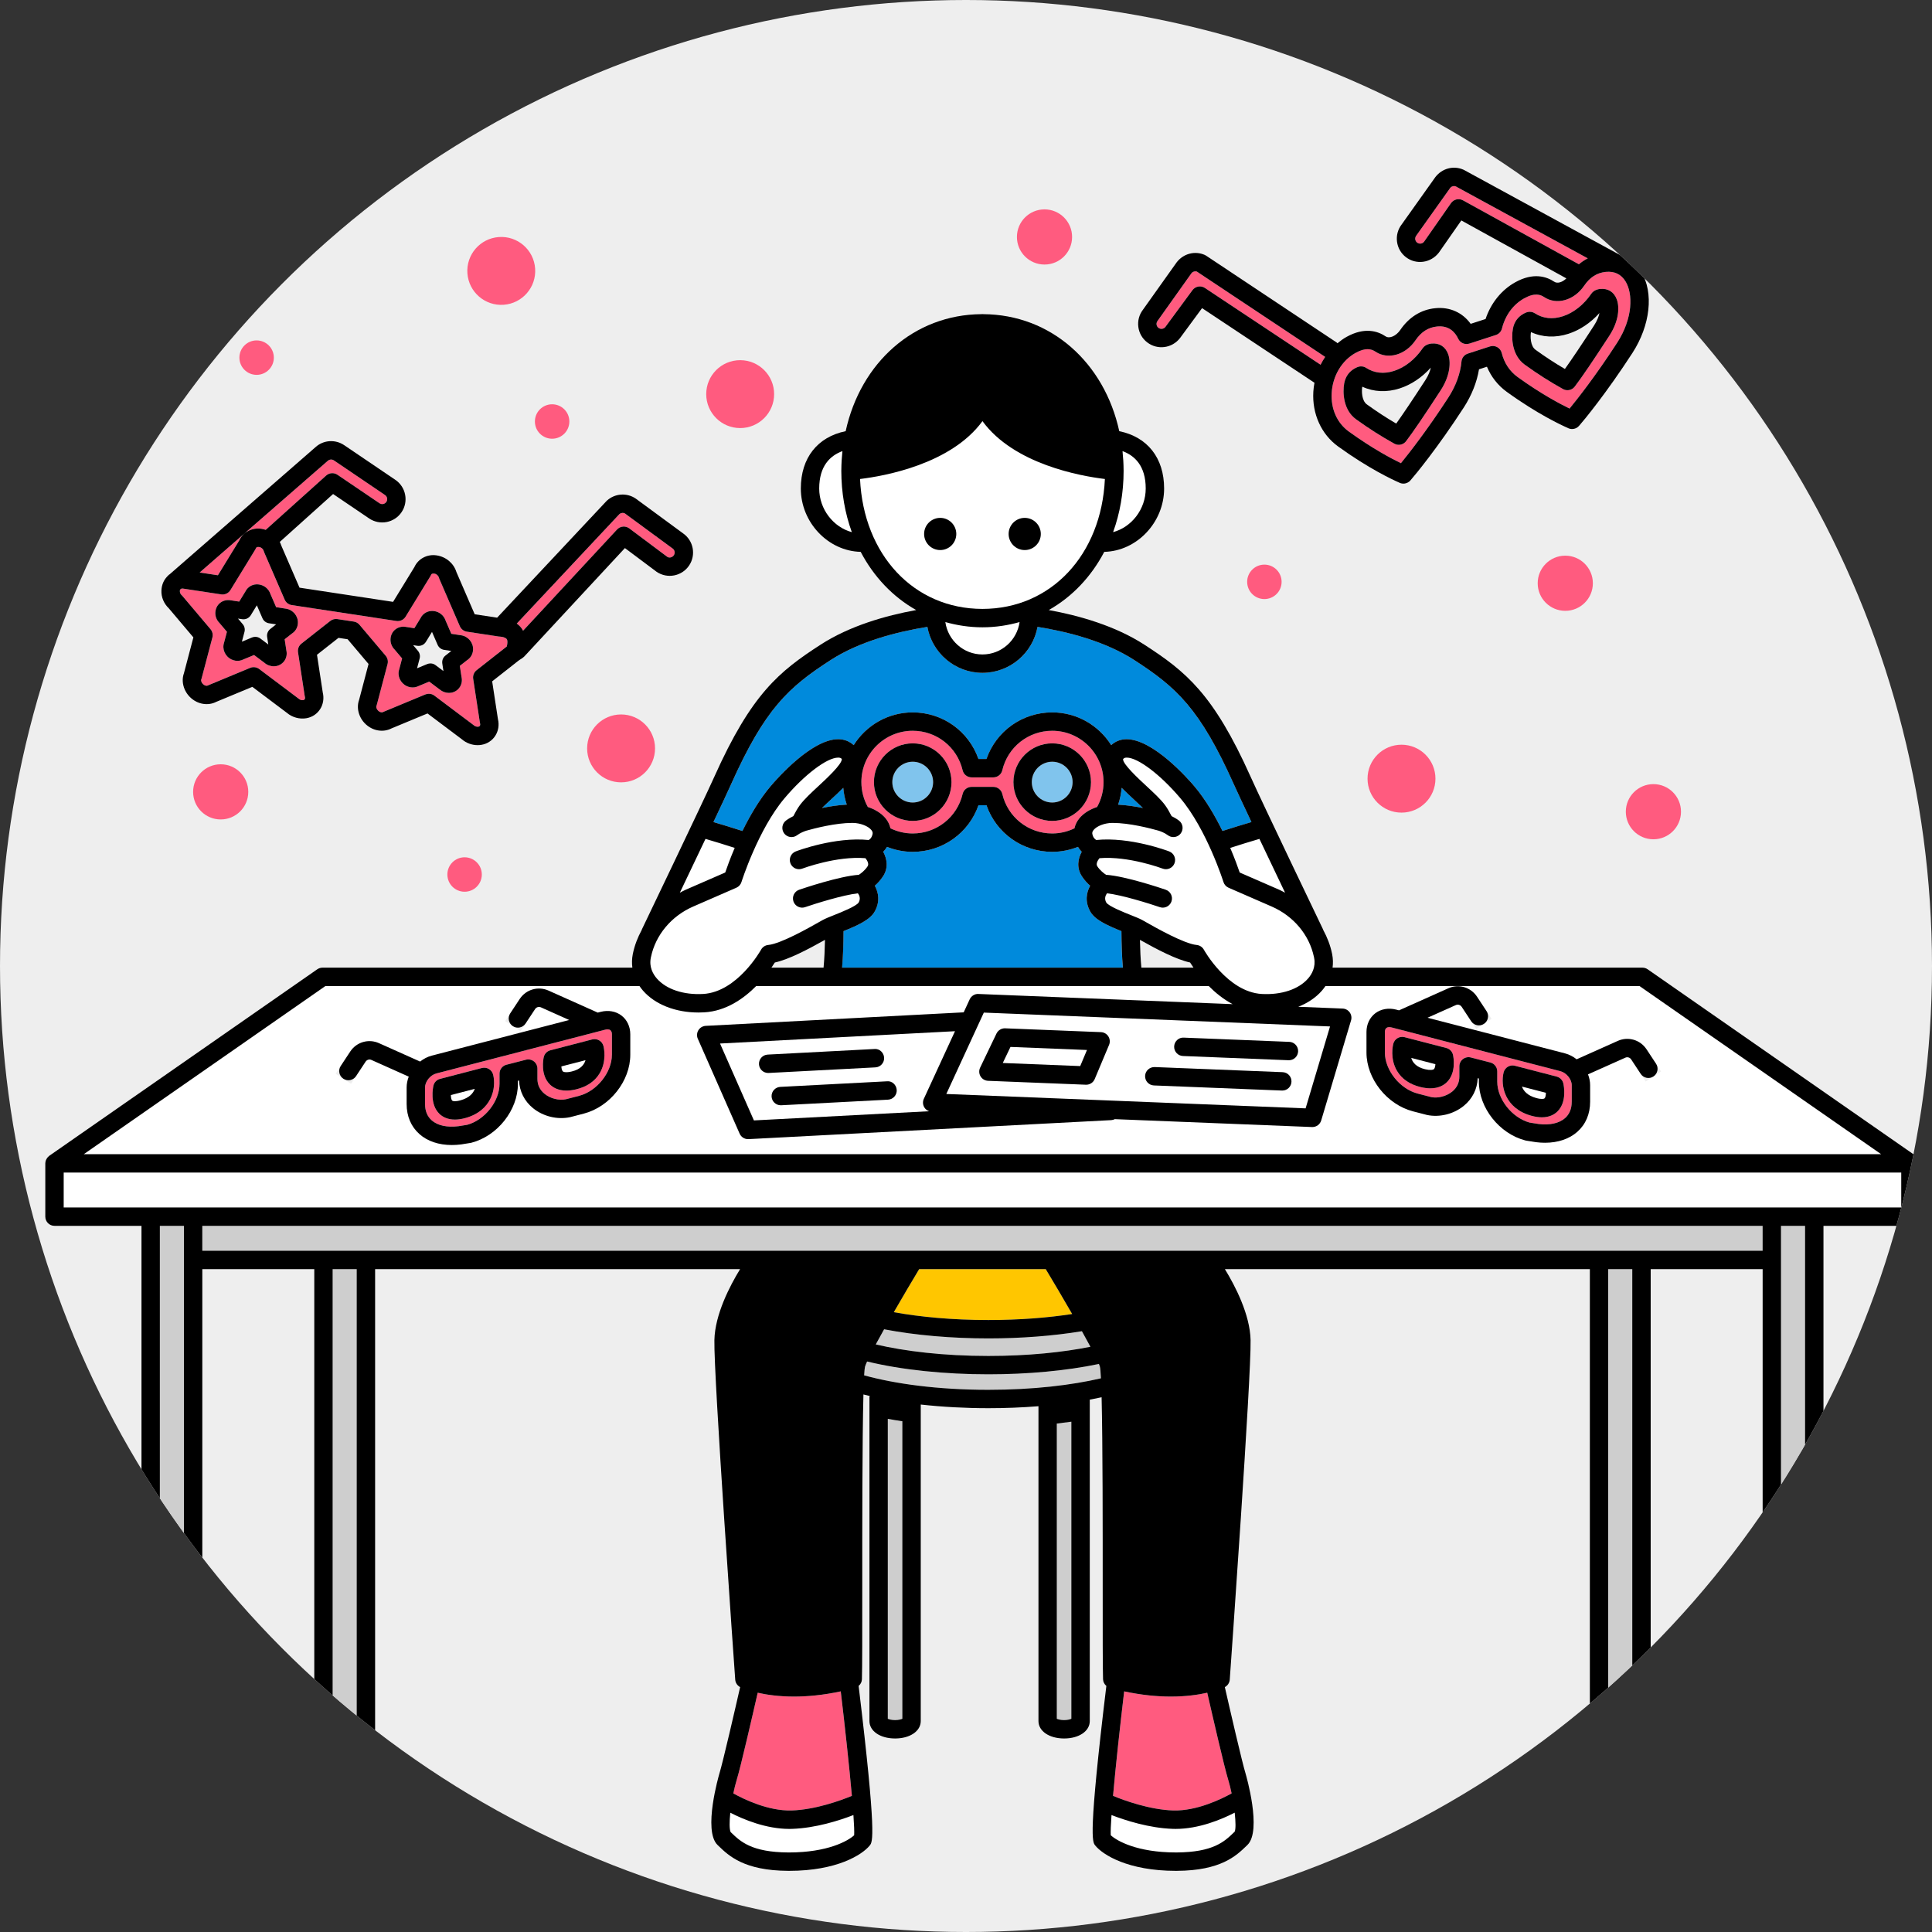 <?xml version="1.0" encoding="UTF-8"?>
<svg xmlns="http://www.w3.org/2000/svg" width="340" height="340" xmlns:xlink="http://www.w3.org/1999/xlink" viewBox="0 0 340 340">
  <rect x="0" y="0" width="340" height="340" fill="#333333" stroke="none"/>
  <defs>
    <style>
      .cls-1 {
        fill: #eee;
      }

      .cls-1, .cls-2, .cls-3, .cls-4, .cls-5, .cls-6, .cls-7, .cls-8, .cls-9 {
        stroke-width: 0px;
      }

      .cls-10 {
        clip-path: url(#clippath);
      }

      .cls-2 {
        fill: none;
      }

      .cls-3 {
        fill: #ffc600;
      }

      .cls-4 {
        fill: #ff5b7f;
      }

      .cls-5 {
        fill: #000;
      }

      .cls-6 {
        fill: #80c4ed;
      }

      .cls-7 {
        fill: #008adc;
      }

      .cls-8 {
        fill: #cecece;
      }

      .cls-9 {
        fill: #fff;
      }
    </style>
    <clipPath id="clippath">
      <circle class="cls-2" cx="170" cy="170" r="170"/>
    </clipPath>
  </defs>
  <g id="illust">
    <circle class="cls-1" cx="170" cy="170" r="170"/>
    <g class="cls-10">
      <g>
        <path class="cls-4" d="M38.35,101.239l3.748-6.116c.668-1.473,2.261-2.321,3.918-2.064.259.039.506.107.748.188l10.636-9.558c.553-.497,1.372-.554,1.988-.136l7.393,5.008c.398.271.941.164,1.21-.234.269-.397.165-.939-.233-1.209l-8.998-6.094c-.331-.224-.769-.194-1.066.07l-22.552,19.659,3.209.487Z"/>
        <path class="cls-9" d="M79.581,193.694c.1.094.533.203,1.473-.061,1.551-.434,2.229-1.243,2.503-2.016l-4.213,1.093c.007.44.083.837.237.983Z"/>
        <path class="cls-9" d="M132.674,197.177l30.838-1.616c-.344-.122-.646-.352-.842-.672-.282-.461-.315-1.032-.089-1.521l5.483-11.894-41.356,2.167,5.965,13.536ZM157.807,191.822c.047.893-.638,1.654-1.531,1.7l-18.788.984c-.029.002-.057.002-.086.002-.855,0-1.569-.669-1.614-1.532-.047-.893.638-1.654,1.531-1.7l18.788-.984c.878-.097,1.652.638,1.7,1.53ZM135.1,185.594l18.788-.984c.88-.09,1.652.638,1.7,1.53.047.893-.638,1.654-1.531,1.7l-18.788.984c-.029.002-.057.002-.086.002-.855,0-1.569-.669-1.614-1.532-.047-.893.638-1.654,1.531-1.7Z"/>
        <path class="cls-9" d="M270.344,193.235c.937.261,1.374.154,1.473.061.155-.146.231-.542.238-.982l-4.216-1.093c.273.77.953,1.581,2.505,2.014Z"/>
        <path class="cls-9" d="M250.779,188.166c.916.219,1.421.126,1.574-.022.157-.152.234-.494.255-.868l-4.255-1.104c.232.795.871,1.622,2.426,1.994Z"/>
        <path class="cls-9" d="M99.044,188.541c.153.148.658.243,1.574.022,1.556-.372,2.194-1.199,2.427-1.994l-4.257,1.104c.021.372.099.716.256.868Z"/>
        <path class="cls-4" d="M106.91,181.15c-.123,0-.257.018-.397.055h-.001l-29.73,7.705c-1.056.273-1.984,1.423-1.984,2.459v2.913c0,1.225.394,2.193,1.172,2.881,1.032.912,2.699,1.279,4.695,1.034l1.546-.247c3.095-.842,5.695-4.122,5.695-7.202v-1.804c0-.738.499-1.383,1.214-1.566l3.435-.884c.482-.124.999-.018,1.394.288s.626.778.626,1.278v1.804c0,1.069.428,1.958,1.272,2.643,1.013.824,2.525,1.2,3.754.942l2.315-.603c3.126-.81,5.766-4.116,5.766-7.221v-3.619c0-.228-.047-.537-.272-.711-.124-.096-.299-.145-.502-.145ZM81.923,196.748c-.708.198-1.329.279-1.87.279-1.329,0-2.183-.494-2.706-.994-1.762-1.681-1.147-4.636-1.072-4.968.134-.588.586-1.053,1.17-1.205l7.363-1.91c.42-.106.863-.045,1.233.176.371.221.638.581.743 1.0.585,2.355-.226,6.328-4.861,7.622ZM105.524,188.889c-.849,1.414-2.246,2.363-4.152,2.821-.634.152-1.197.216-1.696.216-1.446,0-2.355-.543-2.9-1.078-1.714-1.683-1.156-4.486-1.087-4.799.131-.595.584-1.065,1.173-1.219l7.363-1.91c.866-.225,1.748.295,1.972,1.16.069.262.631,2.636-.673,4.808Z"/>
        <path class="cls-4" d="M274.613,188.512l-29.729-7.704s-.001,0-.001-.001c-.371-.092-.699-.062-.899.091-.225.174-.272.482-.272.711v3.619c0,3.104,2.64,6.41,5.765,7.219l2.389.62c1.161.249,2.669-.135,3.681-.956.844-.685,1.272-1.575,1.272-2.644v-1.804c0-.501.231-.972.626-1.278.396-.307.909-.412,1.394-.288l3.435.884c.714.183,1.214.829,1.214,1.566v1.804c0,3.08,2.6,6.359,5.693,7.202l1.603.253c1.945.239,3.608-.129,4.641-1.041.778-.686,1.171-1.656,1.171-2.88v-2.913c0-1.036-.927-2.186-1.985-2.46ZM254.62,190.451c-.545.535-1.454,1.078-2.9,1.078-.499,0-1.062-.064-1.696-.216-1.905-.458-3.302-1.407-4.152-2.821-1.304-2.171-.742-4.544-.673-4.808.225-.865,1.105-1.383,1.972-1.16l7.363,1.91c.589.153,1.042.623,1.173,1.219.069.314.627,3.116-1.087,4.799ZM274.049,195.637c-.524.498-1.378.994-2.704.994-.542,0-1.161-.083-1.871-.281-4.635-1.293-5.447-5.266-4.861-7.62.104-.419.372-.779.742-1.0.372-.222.817-.283,1.233-.176l7.363,1.91c.584.152,1.036.617,1.171,1.205.075.332.69,3.287-1.073,4.968Z"/>
        <path class="cls-4" d="M237.381,75.949c4.141,2.995,7.549,4.785,9.157,5.562,1.452-1.77,4.708-5.944,8.339-11.541,1.325-2.044,2.128-4.239,2.321-6.351.058-.645.496-1.192,1.112-1.392l3.9-1.262c.428-.139.893-.092,1.285.126s.675.591.784,1.027c.431,1.756,1.396,3.215,2.787,4.223,4.136,2.99,7.54,4.779,9.152,5.557,1.378-1.68,4.59-5.749,8.345-11.537,2.872-4.429,2.797-8.717,1.513-10.828-.773-1.27-1.942-1.833-3.487-1.685-1.55.152-2.794.947-3.803,2.429-1.759,2.589-4.859,3.466-7.055,1.993-.598-.402-1.613-.818-3.498.232-1.932,1.075-3.322,2.96-3.913,5.308-.136.541-.541.972-1.07,1.143l-4.666,1.511c-.777.25-1.616-.113-1.962-.851-.517-1.1-1.574-2.374-3.717-2.157-1.552.152-2.796.947-3.802,2.428-1.76,2.591-4.861,3.467-7.056,1.994-.318-.213-.753-.429-1.372-.429-.549,0-1.241.169-2.126.661-2.409,1.34-4.016,4.029-4.193,7.018-.168,2.822.935,5.309,3.026,6.821ZM266.241,57.879c.219-1.2.851-2.097,1.876-2.666.226-.126.432-.217.626-.277.459-.141.956-.07,1.358.192,1.425.931,3.127,1.115,4.926.533,1.916-.621,3.703-2.04,5.034-3.996.125-.183.287-.339.475-.458.175-.111.354-.193.545-.253.18-.061.367-.089.521-.106,1.394-.136,2.451.544,2.929,1.853.493,1.343.411,3.721-1.301,6.362-2.815,4.339-4.809,7.272-6.096,8.966-.315.415-.797.639-1.289.639-.266,0-.535-.066-.781-.202-2.26-1.249-4.526-2.692-6.733-4.291-2.259-1.633-2.377-4.726-2.09-6.297ZM236.555,67.489c.219-1.202.85-2.098,1.875-2.666.286-.16.482-.231.594-.267.467-.155.977-.089,1.391.181,1.425.931,3.129,1.115,4.926.533,1.918-.621,3.706-2.039,5.035-3.995.13-.192.299-.352.497-.473.157-.096.317-.17.487-.227.191-.061.355-.095.558-.118,1.389-.131,2.45.543,2.93,1.852.493,1.345.41,3.724-1.302,6.363-2.821,4.347-4.815,7.28-6.096,8.966-.315.415-.797.639-1.289.639-.266,0-.534-.066-.781-.202-2.251-1.243-4.517-2.686-6.735-4.29-2.257-1.632-2.375-4.725-2.088-6.297Z"/>
        <path class="cls-4" d="M91.816,110.604c.09.127.167.26.24.395l16.538-17.814c.562-.606,1.492-.689,2.155-.194l6.688,5.008c.334.225.878.12,1.147-.278.269-.397.165-.939-.233-1.209-.017-.012-.033-.023-.05-.035l-8.293-6.094c-.268-.182-.681-.162-.974.072l-18.087,19.288c.314.23.616.503.871.862Z"/>
        <path class="cls-4" d="M205.091,57.535l4.761-6.467c.511-.696,1.478-.866,2.197-.389l20.352,13.512c.238-.481.508-.941.806-1.382l-22.593-15.025c-.34-.096-.713.017-.937.305l-5.929,8.334c-.179.234-.241.463-.211.694.03.23.147.435.331.576.383.295.929.224,1.224-.157Z"/>
        <path class="cls-4" d="M46.41,96.967c-.094-.349-.417-.64-.767-.694-.201-.032-.502-.056-.605.201-.034.084-.074.164-.121.241l-4.369,7.13c-.339.555-.978.851-1.622.754l-6.755-1.025c-.126-.016-.233.006-.323.05l-.094.082c-.056.063-.102.135-.107.24-.016.34.103.597.308.779.057.051.109.104.158.163l4.933,5.838c.34.402.463.947.329,1.456l-1.897,7.197c-.018.066-.039.13-.064.193-.097.239.115.785.593,1.019.081.04.167.067.254.08.121.022.245.004.337-.046.049-.027.1-.051.151-.072l7.272-3.02c.528-.222,1.134-.143,1.592.201l6.872,5.168c.036.028.072.056.106.086.208.187.558.261.771.22.118-.021.202-.072.256-.157.069-.109.083-.261.037-.428-.016-.058-.029-.118-.038-.179l-1.172-7.664c-.088-.576.141-1.155.6-1.516l5.076-3.989c.351-.276.802-.394,1.242-.327l2.903.441c.387.058.739.256.992.555l4.614,5.46c.341.402.464.947.329,1.456l-1.897,7.197c-.018.066-.039.13-.064.193-.097.239.115.785.593,1.019.081.04.167.067.253.08.126.023.248.004.339-.046.049-.027.098-.05.149-.07l7.273-3.02c.2-.084.411-.124.62-.124.345,0,.687.111.972.324l6.872,5.167c.036.028.072.056.106.086.209.187.556.255.768.221.12-.022.204-.073.258-.159.069-.108.083-.26.038-.425-.016-.059-.029-.119-.038-.18l-1.172-7.664c-.088-.576.141-1.155.6-1.516l5.311-4.173c.152-.589.159-1.06-.001-1.29-.216-.312-.856-.431-1.115-.437-.022-.001-.04-.013-.062-.014-.054-.002-.108.004-.163-.004l-5.674-.861c-.55-.084-1.02-.445-1.241-.956l-3.613-8.341c-.031-.072-.057-.146-.077-.221-.094-.347-.417-.639-.767-.693-.199-.032-.502-.055-.605.201-.034.084-.074.164-.121.241l-4.369,7.131c-.34.555-.977.851-1.622.754l-18.412-2.796c-.55-.084-1.02-.445-1.241-.956l-3.613-8.341c-.031-.072-.057-.146-.077-.22ZM69.544,110.793c.494-.405,1.15-.586,1.798-.484l1.581.241,1.089-1.778c.431-.886,1.393-1.384,2.395-1.234.961.147,1.722.796,2.01,1.674l1.007,2.324,1.742.264h.002c1.23.188,2.145,1.299,2.085,2.528-.038.781-.421,1.442-1.034,1.832l-1.297,1.019.302,1.978c.136.601.03,1.231-.293,1.741-.336.528-.886.894-1.509,1.004-.134.024-.27.035-.407.035-.574,0-1.153-.203-1.593-.57l-1.885-1.417-1.914.795c-.419.204-.886.276-1.36.204-.256-.04-.492-.114-.713-.224-1.124-.552-1.674-1.83-1.288-2.952l.503-1.907-1.316-1.556c-.489-.486-.758-1.164-.725-1.839.033-.682.332-1.277.821-1.678ZM47.589,104.533l1.007,2.323,1.742.265h.002c1.23.188,2.145,1.299,2.085,2.528-.038.781-.421,1.442-1.034,1.832l-1.297,1.019.302,1.978c.135.6.03,1.228-.293,1.737-.335.528-.884.895-1.507,1.007-.135.023-.272.035-.409.035-.601,0-1.207-.222-1.653-.621l-1.824-1.367-1.915.796c-.419.205-.884.278-1.36.204-.256-.04-.492-.114-.713-.224-1.125-.554-1.673-1.832-1.288-2.952l.503-1.907-1.315-1.556c-.496-.491-.759-1.154-.726-1.839.033-.683.333-1.281.823-1.68.496-.405,1.151-.58,1.799-.481l1.578.241,1.089-1.778c.428-.882,1.387-1.387,2.39-1.236.962.145,1.725.795,2.014,1.675Z"/>
        <path class="cls-4" d="M279.423,45.466l-23.236-12.665c-.353-.126-.751-.013-.985.287l-5.931,8.335c-.179.233-.241.463-.211.694.03.23.148.435.331.577.381.293.93.222,1.223-.158l4.738-6.787c.473-.678,1.383-.892,2.107-.491l20.4,11.253c.489-.413,1.011-.763,1.563-1.044Z"/>
        <path class="cls-8" d="M156.238,302.477c.237.107.682.231,1.281.231s1.043-.124,1.281-.231v-55.721c-.872-.13-1.725-.271-2.561-.424v56.146Z"/>
        <polygon class="cls-8" points="35.603 215.729 35.603 220.11 56.924 220.11 64.394 220.11 133.25 220.11 160.847 220.11 184.947 220.11 212.545 220.11 281.4 220.11 288.871 220.11 310.192 220.11 310.192 215.729 35.603 215.729"/>
        <path class="cls-4" d="M139.31,318.615c4.232-.146,8.661-1.771,10.606-2.573-.468-5.279-1.252-12.467-1.959-18.39-3.11.668-5.859.916-8.201.916-2.692,0-4.844-.319-6.417-.675-.85,3.73-2.994,13.056-3.674,15.264-.231.75-.438,1.59-.616,2.45,1.819,1.012,6.113,3.113,10.259,3.007Z"/>
        <path class="cls-8" d="M191.897,237.009c-.443-.831-.946-1.75-1.498-2.738-5.074.839-10.773,1.267-16.452,1.267-6.402,0-12.832-.542-18.36-1.606-.531.947-1.029,1.848-1.469,2.665,5.141,1.196,11.868,2.027,19.829,2.027,7.018,0,13.087-.644,17.95-1.615Z"/>
        <path class="cls-3" d="M157.297,230.925c4.633.834,10.235,1.378,16.65,1.378,5.553,0,10.496-.409,14.735-1.058-1.562-2.72-3.241-5.562-4.648-7.901h-22.272c-1.352,2.247-2.954,4.958-4.464,7.581Z"/>
        <path class="cls-8" d="M313.427,221.727v107.096c.005.003.011.004.016.008.328.226,1.074.49,2.102.49s1.774-.264,2.102-.49c.005-.003.011-.004.016-.008v-113.094h-4.235v5.998Z"/>
        <polygon class="cls-9" points="11.206 212.494 26.515 212.494 33.986 212.494 311.81 212.494 319.279 212.494 334.589 212.494 334.589 206.35 11.206 206.35 11.206 212.494"/>
        <path class="cls-8" d="M283.017,309.584c.005.003.011.004.016.008.329.226,1.078.491,2.103.491,1.027,0,1.773-.265,2.101-.491.005-.004.012-.005.017-.008v-86.239h-4.237v86.24Z"/>
        <path class="cls-9" d="M206.883,321.857c-.17,0-.34-.004-.511-.01-4.161-.142-8.334-1.492-10.768-2.429-.118,1.68-.171,2.939-.131,3.555,1.065.99,4.653,3.028,11.438,3.028h.162c6.456-.033,8.433-1.942,10.022-3.475l.182-.175c.209-.403.191-1.726.01-3.355-2.344,1.204-6.308,2.86-10.404,2.86Z"/>
        <path class="cls-9" d="M288.533,173.528h-55.28c-.187.275-.389.544-.615.803-1.067,1.224-2.501,2.188-4.172,2.845l7.809.313c.499.019.961.27,1.251.675s.377.925.234,1.402l-5.254,17.617c-.205.688-.837,1.155-1.549,1.155-.022,0-.044,0-.065-.001l-34.704-1.388c-.19.092-.394.16-.612.171l-63.847,3.345c-.028.002-.057.002-.085.002-.638,0-1.22-.377-1.479-.965l-7.361-16.701c-.214-.486-.176-1.047.103-1.5.278-.452.762-.739,1.293-.767l45.395-2.379,1.057-2.293c.274-.594.901-.982,1.533-.939l44.742,1.791c-1.636-.868-3.047-2.019-4.205-3.187h-79.649c-2.199,2.218-5.303,4.406-9.144,4.627-.34.019-.677.029-1.012.029-4.032,0-7.63-1.406-9.762-3.853-.226-.259-.428-.528-.615-.803h-55.28l-42.516,29.588h316.307l-42.518-29.588ZM110.918,185.625c0,4.614-3.596,9.161-8.188,10.352l-2.388.62c-2.273.485-4.749-.131-6.533-1.578-1.518-1.232-2.385-2.954-2.462-4.873l-.206.053v.55c0,4.613-3.596,9.161-8.187,10.353-.05.012-.102.023-.153.032l-1.684.267c-.548.068-1.083.101-1.601.101-2.299,0-4.271-.661-5.688-1.914-1.481-1.31-2.264-3.144-2.264-5.305v-2.913c0-.648.136-1.291.372-1.902l-6.571-2.939c-.371-.167-.799-.036-1.024.302-.755,1.14-2.564,3.894-2.565,3.895l-2.703-1.776s1.815-2.763,2.572-3.906c1.103-1.665,3.223-2.28,5.041-1.468l7.246,3.241c.609-.474,1.293-.846,2.038-1.039l24.209-6.275-4.985-2.23c-.369-.163-.801-.036-1.025.304-.755,1.14-2.565,3.894-2.565,3.894l-2.703-1.776s1.815-2.762,2.571-3.905c1.104-1.662,3.222-2.278,5.041-1.47l8.681,3.884.506-.131c1.349-.349,2.694-.108,3.692.663.97.751,1.527,1.943,1.527,3.269v3.619ZM287.056,186.436c-.227-.34-.654-.469-1.024-.304l-6.571,2.938c.237.611.372,1.254.372,1.902v2.913c0,2.16-.782,3.994-2.262,5.303-1.423,1.256-3.403,1.918-5.681,1.918-.504,0-1.023-.033-1.554-.098l-1.739-.273c-.051-.009-.103-.019-.153-.032-4.591-1.192-8.188-5.74-8.188-10.353v-.55l-.206-.053c-.076,1.921-.945,3.643-2.463,4.875-1.783,1.446-4.255,2.057-6.459,1.594l-2.462-.637c-4.591-1.191-8.188-5.737-8.188-10.352v-3.619c0-1.327.556-2.519,1.527-3.269.997-.77,2.341-1.011,3.691-.663l.506.131,8.68-3.883c1.815-.813,3.938-.196,5.041,1.468.759,1.145,2.573,3.906,2.573,3.906l-2.704,1.776s-1.808-2.754-2.564-3.895c-.225-.338-.655-.468-1.025-.302l-4.986,2.23,24.209,6.274c.744.194,1.429.566,2.038,1.04l7.247-3.241c1.816-.812,3.938-.196,5.041,1.469.757,1.142,2.572,3.905,2.572,3.905l-2.704,1.776c0-.001-1.808-2.756-2.564-3.894Z"/>
        <path class="cls-8" d="M193.393,240.033c-5.763,1.208-12.62,1.825-19.446,1.825-7.597,0-15.231-.764-21.353-2.258-.174.385-.307.707-.368.918-.057.238-.107.768-.152,1.52,5.338,1.469,12.806,2.545,21.873,2.545,7.946,0,14.661-.828,19.799-2.02-.052-1.044-.112-1.766-.182-2.058-.035-.124-.094-.284-.171-.471Z"/>
        <path class="cls-9" d="M139.421,321.847c-.17.006-.341.01-.511.01-4.089,0-8.046-1.65-10.391-2.853-.167,1.602-.17,2.925.058,3.406l.121.117c1.59,1.533,3.568,3.442,10.023,3.475h.163c6.785,0,10.372-2.038,11.437-3.028.04-.617-.013-1.875-.131-3.555-2.433.937-6.607,2.287-10.768,2.429Z"/>
        <path class="cls-8" d="M185.982,302.477c.237.107.682.231,1.281.231s1.043-.124,1.281-.231v-55.642c-.841.119-1.695.228-2.561.326v55.317Z"/>
        <path class="cls-4" d="M206.038,298.568c-2.342,0-5.091-.248-8.201-.916-.707,5.924-1.491,13.112-1.959,18.39,1.945.801,6.374,2.427,10.606,2.573,4.142.103,8.44-1.998,10.261-3.009-.179-.859-.386-1.699-.616-2.449-.679-2.208-2.823-11.535-3.674-15.264-1.573.356-3.725.675-6.417.675Z"/>
        <path class="cls-8" d="M58.541,309.584c.005.003.011.004.016.008.329.226,1.076.491,2.103.491,1.026,0,1.773-.265,2.102-.491.005-.003.011-.004.016-.008v-86.24h-4.236v86.24Z"/>
        <path class="cls-8" d="M28.132,328.823c.005.004.012.005.017.008.327.226,1.074.49,2.101.49s1.773-.264,2.1-.49c.006-.004.013-.005.018-.009v-113.093h-4.237v113.094Z"/>
        <polygon class="cls-9" points="177.825 184.241 176.469 187.07 190.1 187.614 191.291 184.78 177.825 184.241"/>
        <path class="cls-9" d="M234.066,180.638l-60.93-2.438-6.604,14.326,63.234,2.531,4.3-14.418ZM192.648,189.902c-.253.601-.842.99-1.491.99-.022,0-.044,0-.065-.001l-17.209-.688c-.544-.022-1.041-.316-1.321-.782-.281-.465-.308-1.042-.073-1.533l2.88-6.004c.28-.583.91-.949,1.523-.916l16.858.674c.53.021,1.016.3,1.3.748.285.447.332,1.005.127,1.494l-2.528,6.018ZM225.66,191.919c-.022,0-.044,0-.066-.001l-22.524-.9c-.893-.035-1.587-.788-1.552-1.68.036-.893.8-1.575,1.68-1.552l22.524.9c.893.035,1.587.788,1.552,1.68-.035.871-.751,1.553-1.615,1.553ZM226.828,186.584c-.022,0-.044,0-.066-.001l-18.579-.744c-.893-.035-1.587-.788-1.552-1.68.036-.893.801-1.609,1.68-1.552l18.579.744c.893.035,1.587.788,1.552,1.68-.035.871-.751,1.553-1.615,1.553Z"/>
        <path class="cls-9" d="M218.165,153.549l6.931,3.02c.367.16.711.355,1.062.538-1.409-2.947-3.025-6.336-4.518-9.479-1.708.501-3.448,1.036-5.142,1.585.807,1.896,1.373,3.47,1.667,4.335Z"/>
        <path class="cls-9" d="M120.698,156.569l6.931-3.02c.294-.865.86-2.44,1.667-4.336-1.694-.548-3.434-1.084-5.142-1.585-1.492,3.143-3.109,6.532-4.518,9.479.351-.184.695-.379,1.062-.538Z"/>
        <path class="cls-7" d="M201.13,142.189c-.484-.474-1.032-.982-1.595-1.503-.718-.665-1.456-1.35-2.143-2.046-.084,1.032-.297,2.026-.621,2.97,1.476.069,2.996.309,4.359.579Z"/>
        <path class="cls-7" d="M197.35,163.862c-2.625-1.055-4.683-2.013-5.488-3.451-.979-1.748-.668-3.357-.02-4.537-.485-.426-1.007-.979-1.45-1.662-.995-1.533-.679-3.108-.028-4.311-.242-.242-.466-.536-.667-.866-1.402.559-2.927.875-4.526.875-5.276,0-9.864-3.312-11.57-8.2h-1.409c-1.705,4.888-6.294,8.2-11.569,8.2-1.599,0-3.123-.317-4.526-.875-.201.33-.424.624-.667.866.651,1.203.967,2.777-.029,4.311-.444.683-.965,1.236-1.45,1.662.648,1.18.959,2.788-.02,4.537-.805,1.438-2.862,2.397-5.488,3.451-.011,2.241-.084,4.45-.253,6.431h49.41c-.169-1.982-.241-4.191-.253-6.431Z"/>
        <path class="cls-7" d="M128.656,138.026c-.546,1.218-1.701,3.685-3.099,6.642,1.498.44,3.252.972,5.101,1.57,1.302-2.654,2.964-5.522,4.949-7.869,1.174-1.387,7.242-8.281,11.903-8.281.021,0,.043.001.064.001,1.046.014,1.948.384,2.665,1.043,2.173-3.455,6.01-5.763,10.384-5.763,5.275,0,9.863,3.312,11.569,8.2h1.41c1.705-4.888,6.294-8.2,11.569-8.2,4.375,0,8.211,2.308,10.384,5.763.717-.659,1.619-1.029,2.665-1.043,4.672-.029,10.788,6.886,11.967,8.28,1.985,2.347,3.647,5.215,4.949,7.869,1.849-.598,3.603-1.13,5.101-1.57-1.398-2.958-2.554-5.424-3.099-6.642-5.981-13.356-10.115-17.07-17.5-21.853-5.113-3.309-11.692-4.995-17.045-5.855-.839,4.594-4.863,8.091-9.695,8.091s-8.855-3.495-9.694-8.087c-5.357.861-11.938,2.547-17.045,5.853-7.386,4.781-11.52,8.495-17.5,21.851Z"/>
        <path class="cls-7" d="M146.26,140.686c-.563.521-1.111,1.028-1.595,1.503,1.36-.27,2.895-.523,4.357-.587-.323-.942-.534-1.933-.618-2.962-.688.695-1.425,1.381-2.143,2.046Z"/>
        <path class="cls-9" d="M172.897,115.175c3.338,0,6.08-2.489,6.536-5.703-2.072.583-4.252.921-6.536.921s-4.463-.338-6.535-.921c.455,3.214,3.197,5.703,6.535,5.703Z"/>
        <path class="cls-9" d="M144.165,85.97c0,3.649,2.492,6.808,5.744,7.68-1.196-3.29-1.852-6.933-1.852-10.815,0-.018.002-.034.002-.052 0-.005-.001-.01-.001-.015.001-.022.003-.042.004-.064.004-1.129.077-2.232.189-3.318-2.139.785-4.087,2.591-4.087,6.583Z"/>
        <path class="cls-9" d="M201.629,85.97c0-3.993-1.948-5.798-4.087-6.583.112,1.086.185,2.189.189,3.318.001.022.003.042.004.064 0.0.005-.001.01-.001.015,0,.018.002.034.002.052,0,3.882-.657,7.525-1.852,10.815,3.252-.872,5.745-4.031,5.745-7.68Z"/>
        <path class="cls-9" d="M172.897,107.158c12.08,0,20.938-9.535,21.547-22.864-4.263-.515-16.002-2.591-21.546-10.184-5.545,7.592-17.284,9.669-21.547,10.184.609,13.329,9.467,22.865,21.546,22.865ZM180.334,91.139c1.563,0,2.83,1.267,2.83,2.83s-1.267,2.831-2.83,2.831-2.83-1.267-2.83-2.831,1.267-2.83,2.83-2.83ZM165.46,91.139c1.563,0,2.83,1.267,2.83,2.83s-1.267,2.831-2.83,2.831-2.83-1.267-2.83-2.831,1.267-2.83,2.83-2.83Z"/>
        <path class="cls-4" d="M155.873,144.046c.423.526.697,1.113.833,1.725,1.187.574,2.512.905,3.917.905,4.205,0,7.817-2.86,8.784-6.955.172-.73.824-1.245,1.574-1.245h3.831c.75,0,1.402.515,1.574,1.245.967,4.095,4.579,6.955,8.784,6.955,1.405,0,2.73-.331,3.917-.905.137-.612.41-1.199.833-1.725.725-.901,1.855-1.609,3.151-2.031.721-1.297,1.135-2.788,1.135-4.375,0-4.983-4.054-9.037-9.036-9.037-4.205,0-7.818,2.86-8.784,6.955-.172.73-.824,1.245-1.574,1.245h-3.831c-.75,0-1.401-.515-1.574-1.245-.967-4.095-4.579-6.955-8.784-6.955-4.983,0-9.036,4.054-9.036,9.037,0,1.587.414,3.077,1.135,4.375,1.296.422,2.426,1.13,3.151,2.031ZM185.171,130.817c3.763,0,6.823,3.061,6.823,6.823s-3.061,6.823-6.823,6.823-6.823-3.061-6.823-6.823,3.061-6.823,6.823-6.823ZM160.623,130.817c3.763,0,6.823,3.061,6.823,6.823s-3.061,6.823-6.823,6.823-6.823-3.061-6.823-6.823,3.061-6.823,6.823-6.823Z"/>
        <circle class="cls-6" cx="160.623" cy="137.641" r="3.589"/>
        <circle class="cls-6" cx="185.171" cy="137.641" r="3.589"/>
        <path class="cls-9" d="M231.266,168.568l-.027-.135c-.804-3.888-3.585-7.221-7.436-8.9l-7.594-3.31c-.429-.187-.757-.552-.897-1-.029-.091-2.931-9.252-7.594-14.764-3.504-4.143-7.46-7.136-9.427-7.136h-.026c-.341.005-.493.108-.625.275-.07.86,2.741,3.463,4.092,4.713,1.292,1.196,2.511,2.324,3.285,3.361.446.599.893,1.426,1.162,1.953.415.202.857.452,1.285.771.716.533.864,1.547.331,2.262-.318.426-.805.651-1.298.651-.336,0-.675-.104-.965-.321-.603-.449-1.316-.705-1.659-.812-1.423-.403-5.102-1.358-8.034-1.358h-.12c-1.323.012-2.701.541-3.276,1.255-.247.307-.242.532-.205.711.136.649.472.926.696,1.042,5.946-.59,12.542,1.902,12.826,2.01.834.32,1.25,1.254.931,2.088-.247.644-.861,1.039-1.511,1.039-.192,0-.387-.034-.577-.107-.061-.022-5.982-2.253-11.112-1.833-.3.377-.67.984-.384,1.426.493.76,1.185,1.269,1.547,1.502,3.411.23,9.756,2.375,10.5,2.63.844.289,1.295,1.209,1.005,2.054-.23.671-.858,1.093-1.53,1.093-.174,0-.35-.029-.525-.089-1.812-.621-6.692-2.152-9.294-2.432-.271.372-.503.945-.124,1.622.409.656,3.126,1.736,4.286,2.197.839.334,1.564.622,2.054.891l.668.377c1.654.939,6.687,3.796,8.903,4.007.533.051,1.008.364,1.266.834.041.074,4.153,7.442,10.189,7.789,3.445.19,6.491-.82,8.148-2.719.663-.762,1.387-2.011,1.067-3.638Z"/>
        <path class="cls-9" d="M123.743,174.925c6.037-.347,10.149-7.715,10.189-7.789.258-.469.733-.782,1.266-.834,2.217-.211,7.249-3.068,8.903-4.007l.667-.375c.49-.27,1.216-.558,2.054-.892,1.16-.462,3.877-1.541,4.288-2.2.376-.672.146-1.243-.128-1.618-2.603.281-7.481,1.811-9.292,2.432-.174.059-.351.089-.525.089-.672,0-1.3-.423-1.53-1.093-.29-.846.16-1.765,1.005-2.054.744-.255,7.088-2.4,10.499-2.63.361-.233,1.053-.74,1.548-1.502.287-.441-.084-1.049-.384-1.426-5.125-.419-11.05,1.811-11.112,1.833-.19.073-.385.107-.577.107-.651,0-1.265-.395-1.511-1.039-.319-.835.097-1.769.931-2.088.285-.108,6.884-2.6,12.835-2.009.2-.104.548-.375.687-1.043.038-.179.043-.403-.205-.711-.576-.714-1.954-1.243-3.277-1.255h-.12c-2.947,0-6.636.961-8.047,1.362-.348.109-1.05.365-1.645.808-.29.216-.629.321-.965.321-.493,0-.981-.225-1.298-.651-.533-.716-.386-1.729.331-2.262.428-.319.87-.569,1.285-.771.269-.527.715-1.354,1.161-1.953.774-1.036,1.994-2.165,3.285-3.361,1.351-1.25,4.162-3.853,4.083-4.747-.124-.132-.275-.236-.617-.241h-.026c-1.967,0-5.923,2.993-9.427,7.136-4.663,5.512-7.566,14.673-7.594,14.764-.14.448-.468.813-.897 1l-7.594,3.31c-3.85,1.679-6.631,5.012-7.439,8.914l-.026.129c-.318,1.618.405,2.867,1.069,3.629,1.657,1.9,4.704,2.912,8.148,2.719Z"/>
        <g>
          <circle class="cls-4" cx="246.64" cy="137.033" r="5.975"/>
          <path class="cls-4" d="M103.326,131.707c0,3.3,2.675,5.975,5.975,5.975s5.975-2.675,5.975-5.975-2.675-5.975-5.975-5.975-5.975,2.675-5.975,5.975Z"/>
          <path class="cls-4" d="M130.259,75.334c3.3,0,5.975-2.675,5.975-5.975s-2.675-5.975-5.975-5.975-5.975,2.675-5.975,5.975,2.675,5.975,5.975,5.975Z"/>
          <circle class="cls-4" cx="88.215" cy="47.676" r="5.975" transform="translate(-3.158 6.373) rotate(-4.065)"/>
          <circle class="cls-4" cx="290.972" cy="142.847" r="4.854"/>
          <path class="cls-4" d="M270.609,102.642c0,2.681,2.173,4.854,4.854,4.854s4.854-2.173,4.854-4.854-2.173-4.854-4.854-4.854-4.854,2.173-4.854,4.854Z"/>
          <path class="cls-4" d="M33.985,139.356c0,2.68,2.173,4.854,4.854,4.854s4.854-2.173,4.854-4.854-2.173-4.854-4.854-4.854-4.854,2.173-4.854,4.854Z"/>
          <path class="cls-4" d="M183.816,46.555c2.681,0,4.854-2.173,4.854-4.854s-2.173-4.854-4.854-4.854-4.854,2.173-4.854,4.854,2.173,4.854,4.854,4.854Z"/>
          <path class="cls-4" d="M219.48,102.395c0,1.674,1.357,3.031,3.031,3.031s3.031-1.357,3.031-3.031-1.357-3.031-3.031-3.031-3.031,1.357-3.031,3.031Z"/>
          <path class="cls-4" d="M97.165,77.208c1.674,0,3.031-1.357,3.031-3.031s-1.357-3.031-3.031-3.031-3.031,1.357-3.031,3.031,1.357,3.031,3.031,3.031Z"/>
          <path class="cls-4" d="M45.161,65.968c1.674,0,3.031-1.357,3.031-3.031s-1.357-3.031-3.031-3.031-3.031,1.357-3.031,3.031,1.357,3.031,3.031,3.031Z"/>
          <path class="cls-4" d="M81.761,150.869c-1.674,0-3.031,1.357-3.031,3.031s1.357,3.031,3.031,3.031,3.031-1.357,3.031-3.031-1.357-3.031-3.031-3.031Z"/>
        </g>
        <g>
          <path class="cls-5" d="M337.821,204.722c-.001-.197-.044-.388-.115-.57-.022-.056-.055-.103-.082-.156-.061-.117-.131-.226-.22-.326-.047-.053-.097-.099-.15-.145-.044-.038-.075-.086-.124-.12l-47.165-32.823c-.271-.188-.593-.289-.923-.289h-54.533c.102-.773.086-1.565-.07-2.358l-.029-.143c-.302-1.458-.842-2.839-1.545-4.133-.015-.039-.022-.08-.04-.118-.107-.224-10.733-22.368-12.734-26.836-6.554-14.636-11.435-18.545-18.695-23.246-5.128-3.319-11.446-5.12-16.833-6.1,4.105-2.313,7.463-5.853,9.767-10.239,5.734-.137,10.534-5.181,10.534-11.148,0-5.416-2.961-9.085-7.892-10.091-2.631-12.057-12.012-20.512-23.906-20.593-.009-.001-.023-.002-.032-.003v.001c-.004,0-.007-.001-.011-.001l0-.002c-.01-.001-.021.001-.031 0-.032-0-.063-.005-.096-.005-.039,0-.075.006-.114.006-.007 0-.015-.001-.022,0-.008.001-.022.002-.03.003-11.895.079-21.277,8.534-23.908,20.593-4.931,1.006-7.891,4.675-7.891,10.091,0,5.967,4.8,11.011,10.534,11.148,2.304,4.387,5.662,7.926,9.767,10.239-5.386.98-11.705,2.781-16.832,6.1-7.26,4.701-12.141,8.611-18.695,23.246-2.001,4.469-12.628,26.613-12.735,26.836-.02.042-.028.086-.044.129-.702,1.295-1.241,2.677-1.544,4.137l-.027.137c-.156.79-.172,1.578-.069,2.35h-54.532c-.331,0-.652.101-.924.289l-47.165,32.823c-.049.034-.081.082-.125.121-.053.046-.102.09-.148.143-.09.101-.161.211-.222.329-.027.052-.059.098-.081.153-.071.182-.114.373-.115.571,0,.004-.002.007-.002.011v9.378c0,.893.724,1.617,1.617,1.617h15.309v122.42c0,2.019,2.251,3.485,5.353,3.485s5.353-1.465,5.353-3.485v-114.804h19.704v95.567c0,2.019,2.251,3.485,5.353,3.485s5.352-1.465,5.352-3.485v-95.567h64.231c-1.813,2.962-4.425,7.982-4.523,12.494-.138,6.347,3.511,57.577,3.666,59.755.04.559.371,1.049.864,1.309-.796,3.494-3.018,13.173-3.674,15.304-.03.1-2.915,9.968-.298,12.479l.176.17c1.792,1.729,4.501,4.343,12.253,4.381.06,0,.12.001.179.001,8.363,0,12.848-2.808,14.185-4.477.493-.616,1.232-1.561-1.968-28.065.339-.289.565-.7.58-1.166.064-2.008.063-8.189.061-16.012-.003-10.425-.006-26.143.204-34.118.365.094.733.186,1.109.274-.014.085-.051.162-.051.251v56.952c0,1.778,1.898,3.067,4.515,3.067s4.515-1.289,4.515-3.067v-55.702c3.828.426,7.876.644,11.914.644,2.958,0,5.921-.118,8.801-.348v55.406c0,1.778,1.898,3.067,4.515,3.067s4.515-1.289,4.515-3.067v-56.566c.709-.131,1.404-.27,2.082-.417.199,8.122.196,23.412.193,33.624-.002,7.823-.004,14.004.061,16.012.015.466.241.877.58,1.166-3.201,26.504-2.461,27.449-1.968,28.065,1.337,1.669,5.821,4.477,14.185,4.477.059,0,.12-.001.179-.001,7.753-.038,10.461-2.652,12.253-4.382l.175-.169c2.618-2.511-.267-12.379-.297-12.479-.656-2.131-2.877-11.809-3.674-15.304.492-.26.823-.75.864-1.309.155-2.179,3.804-53.408,3.666-59.755-.098-4.511-2.71-9.532-4.523-12.494h64.23v95.567c0,2.019,2.251,3.485,5.353,3.485s5.352-1.465,5.352-3.485v-95.567h19.704v114.804c0,2.019,2.25,3.485,5.352,3.485s5.352-1.465,5.352-3.485v-122.42h15.31c.893,0,1.617-.724,1.617-1.617v-9.378c0-.004-.002-.007-.002-.011ZM166.532,192.525l6.604-14.326,60.93,2.438-4.3,14.418-63.234-2.531ZM162.582,193.368c-.226.49-.193,1.061.089,1.521.196.32.497.549.842.672l-30.838,1.616-5.965-13.536,41.356-2.167-5.483,11.894ZM135.757,170.293c.24-.347.444-.657.6-.908,2.415-.524,5.74-2.251,8.827-3.988-.033,1.733-.113,3.388-.251,4.895h-9.176ZM115.595,172.206c-.663-.762-1.387-2.011-1.069-3.629l.026-.129c.807-3.902,3.588-7.235,7.439-8.914l7.594-3.31c.429-.187.757-.552.897-1.0.029-.091,2.931-9.252,7.594-14.764,3.504-4.143,7.46-7.136,9.427-7.136h.026c.341.005.493.108.617.241.078.894-2.732,3.497-4.083,4.747-1.292,1.196-2.511,2.324-3.285,3.361-.446.599-.893,1.426-1.161,1.953-.415.202-.857.452-1.285.771-.716.533-.864,1.547-.331,2.262.318.426.805.651,1.298.651.336,0,.675-.104.965-.321.595-.443,1.297-.699,1.645-.808,1.411-.401,5.099-1.362,8.047-1.362h.12c1.323.012,2.701.541,3.277,1.255.247.307.242.532.205.711-.14.668-.488.939-.687,1.043-5.95-.591-12.55,1.901-12.835,2.009-.834.32-1.25,1.254-.931,2.088.247.644.86,1.039,1.511,1.039.192,0,.387-.034.577-.107.061-.022,5.987-2.252,11.112-1.833.299.377.67.985.384,1.426-.495.762-1.187,1.269-1.548,1.502-3.411.23-9.755,2.375-10.499,2.63-.845.289-1.295,1.209-1.005,2.054.23.671.858,1.093,1.53,1.093.174,0,.351-.029.525-.089,1.811-.621,6.689-2.151,9.292-2.432.274.375.504.946.128,1.618-.411.66-3.128,1.739-4.288,2.2-.839.334-1.564.622-2.054.892l-.667.375c-1.654.939-6.687,3.796-8.903,4.007-.533.051-1.008.364-1.266.834-.041.074-4.153,7.442-10.189,7.789-3.444.193-6.492-.819-8.148-2.719ZM197.737,82.836c0-.018-.002-.034-.002-.052-0-.005.001-.01.001-.015-.001-.022-.003-.042-.004-.064-.004-1.129-.077-2.232-.189-3.318,2.139.785,4.087,2.591,4.087,6.583,0,3.649-2.492,6.808-5.745,7.68,1.196-3.29,1.852-6.933,1.852-10.815ZM148.063,82.705c-.001.022-.003.042-.004.064-0.0.005.001.01.001.015,0,.018-.002.034-.002.052,0,3.882.657,7.525,1.852,10.815-3.252-.872-5.744-4.032-5.744-7.68,0-3.993,1.948-5.798,4.087-6.583-.112,1.086-.185,2.189-.189,3.318ZM151.351,84.294c4.263-.515,16.002-2.592,21.547-10.184,5.544,7.593,17.283,9.669,21.546,10.184-.609,13.329-9.467,22.864-21.547,22.864s-20.937-9.535-21.546-22.865ZM172.897,110.393c2.284,0,4.463-.338,6.536-.921-.455,3.214-3.198,5.703-6.536,5.703s-6.08-2.489-6.535-5.703c2.072.583,4.252.921,6.535.921ZM163.202,110.322c.84,4.593,4.863,8.087,9.694,8.087s8.857-3.496,9.695-8.091c5.353.86,11.932,2.546,17.045,5.855,7.386,4.782,11.52,8.496,17.5,21.853.546,1.218,1.701,3.685,3.099,6.642-1.498.44-3.252.972-5.101,1.57-1.302-2.654-2.964-5.522-4.949-7.869-1.179-1.394-7.295-8.309-11.967-8.28-1.046.014-1.948.384-2.665,1.043-2.173-3.455-6.01-5.763-10.384-5.763-5.275,0-9.864,3.312-11.569,8.2h-1.41c-1.706-4.888-6.294-8.2-11.569-8.2-4.375,0-8.211,2.308-10.384,5.763-.717-.659-1.619-1.029-2.665-1.043-.022,0-.043-.001-.064-.001-4.661,0-10.729,6.894-11.903,8.281-1.985,2.347-3.647,5.215-4.949,7.869-1.849-.598-3.603-1.13-5.101-1.57,1.399-2.958,2.554-5.424,3.099-6.642,5.981-13.356,10.115-17.07,17.5-21.851,5.107-3.306,11.689-4.992,17.045-5.853ZM222.051,174.925c-6.037-.347-10.149-7.715-10.189-7.789-.258-.469-.733-.782-1.266-.834-2.217-.211-7.249-3.068-8.903-4.007l-.668-.377c-.49-.269-1.215-.556-2.054-.891-1.16-.461-3.877-1.541-4.286-2.197-.379-.677-.146-1.25.124-1.622,2.602.28,7.482,1.811,9.294,2.432.174.059.351.089.525.089.672,0,1.3-.423,1.53-1.093.29-.846-.16-1.765-1.005-2.054-.744-.255-7.089-2.4-10.5-2.63-.362-.233-1.054-.742-1.547-1.502-.287-.442.084-1.049.384-1.426,5.13-.419,11.051,1.811,11.112,1.833.19.073.385.107.577.107.651,0,1.265-.395,1.511-1.039.319-.835-.097-1.769-.931-2.088-.284-.108-6.879-2.6-12.826-2.01-.224-.116-.56-.393-.696-1.042-.038-.179-.043-.403.205-.711.575-.714,1.954-1.243,3.276-1.255h.12c2.932,0,6.612.955,8.034,1.358.343.106,1.056.362,1.659.812.29.216.629.321.965.321.493,0,.981-.225,1.298-.651.533-.716.386-1.729-.331-2.262-.428-.319-.87-.569-1.285-.771-.269-.527-.715-1.354-1.162-1.953-.773-1.036-1.993-2.165-3.285-3.361-1.351-1.25-4.162-3.853-4.092-4.713.132-.167.284-.27.625-.275h.026c1.967,0,5.923,2.993,9.427,7.136,4.663,5.512,7.566,14.673,7.594,14.764.14.448.468.813.897 1l7.594,3.31c3.85,1.679,6.631,5.012,7.436,8.9l.027.135c.32,1.627-.403,2.876-1.067,3.638-1.657,1.899-4.703,2.909-8.148,2.719ZM124.154,147.628c1.709.501,3.449,1.036,5.142,1.585-.808,1.896-1.373,3.47-1.667,4.336l-6.931,3.02c-.367.16-.711.355-1.062.538,1.409-2.947,3.026-6.336,4.518-9.479ZM226.158,157.107c-.351-.184-.695-.379-1.062-.538l-6.931-3.02c-.294-.865-.86-2.44-1.667-4.335,1.694-.548,3.433-1.084,5.142-1.585,1.492,3.143,3.109,6.532,4.518,9.479ZM151.587,137.641c0-4.983,4.054-9.037,9.036-9.037,4.205,0,7.817,2.86,8.784,6.955.172.73.824,1.245,1.574,1.245h3.831c.75,0,1.401-.515,1.574-1.245.967-4.095,4.579-6.955,8.784-6.955,4.983,0,9.036,4.054,9.036,9.037,0,1.587-.414,3.077-1.135,4.375-1.296.422-2.426,1.13-3.151,2.031-.423.526-.697,1.113-.833,1.725-1.187.574-2.512.905-3.917.905-4.206,0-7.818-2.86-8.784-6.955-.172-.73-.824-1.245-1.574-1.245h-3.831c-.75,0-1.401.515-1.574,1.245-.967,4.095-4.579,6.955-8.784,6.955-1.405,0-2.73-.331-3.917-.905-.137-.612-.41-1.199-.833-1.725-.725-.901-1.855-1.609-3.151-2.031-.721-1.297-1.135-2.788-1.135-4.375ZM199.535,140.686c.563.521,1.111,1.029,1.595,1.503-1.364-.27-2.884-.51-4.359-.579.324-.945.537-1.938.621-2.97.688.695,1.425,1.381,2.143,2.046ZM149.021,141.602c-1.462.064-2.997.317-4.357.587.484-.475,1.032-.982,1.595-1.503.718-.665,1.456-1.35,2.143-2.046.084,1.029.295,2.02.618,2.962ZM148.445,163.862c2.625-1.055,4.683-2.013,5.488-3.451.979-1.748.668-3.357.02-4.537.485-.426,1.007-.979,1.45-1.662.995-1.533.679-3.108.029-4.311.242-.242.466-.536.667-.866,1.402.559,2.926.875,4.526.875,5.275,0,9.864-3.312,11.569-8.2h1.409c1.705,4.888,6.294,8.2,11.57,8.2,1.599,0,3.124-.317,4.526-.875.201.33.425.624.667.866-.651,1.203-.967,2.777.028,4.311.444.683.965,1.236,1.45,1.662-.648,1.18-.959,2.788.02,4.537.804,1.438,2.862,2.397,5.488,3.451.011,2.241.084,4.45.253,6.431h-49.41c.169-1.982.241-4.191.253-6.431ZM200.861,170.293c-.138-1.508-.218-3.163-.251-4.896,3.087,1.737,6.412,3.464,8.827,3.988.157.25.36.561.6.908h-9.177ZM57.261,173.528h55.28c.187.275.389.544.615.803,2.132,2.447,5.73,3.853,9.762,3.853.334,0,.672-.01,1.012-.029,3.84-.221,6.945-2.409,9.144-4.627h79.649c1.157,1.168,2.568,2.318,4.205,3.187l-44.742-1.791c-.632-.043-1.259.345-1.533.939l-1.057,2.293-45.395,2.379c-.531.028-1.014.315-1.293.767-.279.453-.317,1.014-.103,1.5l7.361,16.701c.259.588.841.965,1.479.965.029,0,.057,0,.085-.002l63.847-3.345c.219-.011.422-.079.612-.171l34.704,1.388c.021.001.043.001.065.001.712,0,1.344-.468,1.549-1.155l5.254-17.617c.143-.477.057-.996-.234-1.402s-.752-.656-1.251-.675l-7.809-.313c1.671-.657,3.105-1.621,4.172-2.845.226-.259.427-.528.615-.803h55.28l42.518,29.588H14.745l42.516-29.588ZM32.368,221.727v107.095c-.006.004-.013.005-.018.009-.327.226-1.073.49-2.1.49s-1.774-.264-2.101-.49c-.005-.004-.012-.005-.017-.008v-113.094h4.237v5.998ZM62.777,309.584c-.005.003-.011.004-.016.008-.329.226-1.076.491-2.102.491-1.027,0-1.774-.265-2.103-.491-.005-.003-.011-.004-.016-.008v-86.24h4.236v86.24ZM155.587,233.932c5.529,1.064,11.959,1.606,18.36,1.606,5.679,0,11.377-.428,16.452-1.267.552.989,1.055,1.907,1.498,2.738-4.862.971-10.932,1.615-17.95,1.615-7.961,0-14.688-.831-19.829-2.027.44-.817.937-1.718,1.469-2.665ZM184.033,223.344c1.407,2.338,3.086,5.181,4.648,7.901-4.239.649-9.181,1.058-14.735,1.058-6.415,0-12.017-.544-16.65-1.378,1.51-2.623,3.112-5.334,4.464-7.581h22.272ZM133.34,297.893c1.572.356,3.725.675,6.417.675,2.342,0,5.092-.248,8.201-.916.707,5.923,1.491,13.112,1.959,18.39-1.945.801-6.374,2.427-10.606,2.573-4.146.106-8.44-1.995-10.259-3.007.178-.861.385-1.701.616-2.45.679-2.208,2.823-11.535,3.674-15.264ZM150.321,322.974c-1.065.99-4.652,3.028-11.437,3.028h-.163c-6.455-.033-8.433-1.942-10.023-3.475l-.121-.117c-.228-.481-.225-1.804-.058-3.406,2.345,1.203,6.302,2.853,10.391,2.853.17,0,.341-.004.511-.01,4.161-.142,8.335-1.492,10.768-2.429.118,1.68.171,2.939.131,3.555ZM158.799,302.477c-.237.107-.682.231-1.281.231s-1.043-.124-1.281-.231v-52.785c.836.153,1.69.295,2.561.424v52.361ZM188.543,302.477c-.237.107-.682.231-1.281.231s-1.043-.124-1.281-.231v-51.956c.867-.098,1.72-.206,2.561-.326v52.282ZM173.947,244.583c-9.066,0-16.534-1.076-21.873-2.545.045-.753.095-1.283.152-1.52.06-.211.193-.533.368-.918,6.122,1.494,13.756,2.258,21.353,2.258,6.826,0,13.683-.616,19.446-1.825.077.188.136.347.171.471.07.292.13,1.015.182,2.058-5.137,1.192-11.853,2.02-19.799,2.02ZM217.278,322.351l-.182.175c-1.589,1.533-3.567,3.442-10.022,3.475h-.162c-6.784,0-10.373-2.038-11.438-3.028-.04-.617.013-1.875.131-3.555,2.433.937,6.607,2.287,10.768,2.429.171.006.341.01.511.01,4.096,0,8.06-1.656,10.404-2.86.181,1.628.199,2.952-.01,3.355ZM216.744,315.606c-1.82,1.011-6.119,3.112-10.261,3.009-4.232-.146-8.661-1.771-10.606-2.573.468-5.279,1.252-12.467,1.959-18.39,3.11.668,5.859.916,8.201.916,2.691,0,4.844-.319,6.417-.675.85,3.729,2.994,13.056,3.674,15.264.231.75.437,1.589.616,2.449ZM287.254,309.584c-.005.004-.012.005-.017.008-.328.226-1.074.491-2.101.491-1.025,0-1.774-.265-2.103-.491-.005-.003-.011-.004-.016-.008v-86.24h4.237v86.239ZM288.871,220.11H35.603v-4.381h274.59v4.381h-21.322ZM317.662,328.823c-.005.003-.011.004-.016.008-.328.226-1.074.49-2.102.49s-1.774-.264-2.102-.49c-.005-.003-.011-.004-.016-.008v-113.094h4.235v113.094ZM334.589,212.494H11.206v-6.144h323.383v6.144Z"/>
          <path class="cls-5" d="M135.183,188.825c.029,0,.057,0,.086-.002l18.788-.984c.892-.046,1.578-.807,1.531-1.7-.047-.892-.82-1.62-1.7-1.53l-18.788.984c-.892.046-1.578.807-1.531,1.7.046.863.759,1.532,1.614,1.532Z"/>
          <path class="cls-5" d="M135.788,192.976c.046.863.759,1.532,1.614,1.532.029,0,.057,0,.086-.002l18.788-.984c.892-.046,1.578-.807,1.531-1.7-.047-.892-.822-1.627-1.7-1.53l-18.788.984c-.892.046-1.578.807-1.531,1.7Z"/>
          <path class="cls-5" d="M195.05,182.39c-.284-.448-.77-.728-1.3-.748l-16.858-.674c-.613-.033-1.243.333-1.523.916l-2.88,6.004c-.235.491-.208,1.068.073,1.533.281.467.777.761,1.321.782l17.209.688c.021.001.043.001.065.001.649,0,1.238-.389,1.491-.99l2.528-6.018c.205-.49.158-1.047-.127-1.494ZM190.1,187.614l-13.631-.544,1.357-2.829,13.466.538-1.191,2.834Z"/>
          <path class="cls-5" d="M226.892,183.351l-18.579-.744c-.88-.057-1.645.658-1.68,1.552-.036.892.658,1.645,1.552,1.68l18.579.744c.022.001.044.001.066.001.863,0,1.58-.682,1.615-1.553.036-.892-.658-1.645-1.552-1.68Z"/>
          <path class="cls-5" d="M225.724,188.686l-22.524-.9c-.88-.023-1.645.658-1.68,1.552-.036.892.658,1.645,1.552,1.68l22.524.9c.022.001.044.001.066.001.863,0,1.58-.682,1.615-1.553.036-.892-.658-1.645-1.552-1.68Z"/>
          <path class="cls-5" d="M165.46,96.8c1.563,0,2.83-1.267,2.83-2.831s-1.267-2.83-2.83-2.83-2.83,1.267-2.83,2.83,1.267,2.831,2.83,2.831Z"/>
          <path class="cls-5" d="M180.334,96.8c1.563,0,2.83-1.267,2.83-2.831s-1.267-2.83-2.83-2.83-2.83,1.267-2.83,2.83,1.267,2.831,2.83,2.831Z"/>
          <path class="cls-5" d="M160.623,144.464c3.763,0,6.823-3.061,6.823-6.823s-3.061-6.823-6.823-6.823-6.823,3.061-6.823,6.823,3.061,6.823,6.823,6.823ZM160.623,134.052c1.979,0,3.589,1.61,3.589,3.589s-1.611,3.589-3.589,3.589-3.589-1.61-3.589-3.589,1.611-3.589,3.589-3.589Z"/>
          <path class="cls-5" d="M185.171,144.464c3.763,0,6.823-3.061,6.823-6.823s-3.061-6.823-6.823-6.823-6.823,3.061-6.823,6.823,3.061,6.823,6.823,6.823ZM185.171,134.052c1.979,0,3.589,1.61,3.589,3.589s-1.611,3.589-3.589,3.589-3.589-1.61-3.589-3.589,1.611-3.589,3.589-3.589Z"/>
          <path class="cls-5" d="M86.041,188.127c-.371-.221-.813-.282-1.233-.176l-7.363,1.91c-.584.152-1.036.617-1.17,1.205-.076.332-.69,3.287,1.072,4.968.524.499,1.378.994,2.706.994.541,0,1.161-.081,1.87-.279,4.635-1.294,5.446-5.267,4.861-7.622-.104-.419-.372-.779-.743-1ZM81.054,193.633c-.94.264-1.373.154-1.473.061-.155-.146-.231-.543-.237-.983l4.213-1.093c-.273.773-.952,1.582-2.503,2.016Z"/>
          <path class="cls-5" d="M109.392,178.736c-.998-.771-2.343-1.012-3.692-.663l-.506.131-8.681-3.884c-1.819-.808-3.937-.192-5.041,1.47-.405.612-1.113,1.687-1.684,2.555-.491.747-.282,1.748.464,2.239h0c.746.49,1.747.285,2.238-.461.569-.865,1.274-1.936,1.678-2.545.224-.34.655-.467,1.025-.304l4.985,2.23-24.209,6.275c-.744.193-1.429.565-2.038,1.039l-7.246-3.241c-1.818-.813-3.938-.197-5.041,1.468-.406.612-1.114,1.688-1.685,2.556-.491.747-.282,1.748.465,2.238h0c.746.49,1.747.285,2.238-.461.569-.865,1.274-1.937,1.678-2.546.225-.339.653-.469,1.024-.302l6.571,2.939c-.236.611-.372,1.254-.372,1.902v2.913c0,2.16.782,3.995,2.264,5.305,1.417,1.253,3.389,1.914,5.688,1.914.518,0,1.053-.033,1.601-.101l1.684-.267c.052-.009.103-.019.153-.032,4.591-1.192,8.187-5.74,8.187-10.353v-.55l.206-.053c.077,1.92.945,3.641,2.462,4.873,1.784,1.447,4.26,2.063,6.533,1.578l2.388-.62c4.591-1.191,8.188-5.737,8.188-10.352v-3.619c0-1.327-.556-2.519-1.527-3.269ZM107.684,185.625c0,3.104-2.64,6.41-5.766,7.221l-2.315.603c-1.23.259-2.741-.118-3.754-.942-.844-.684-1.272-1.573-1.272-2.643v-1.804c0-.501-.231-.972-.626-1.278s-.912-.412-1.394-.288l-3.435.884c-.714.183-1.214.829-1.214,1.566v1.804c0,3.08-2.601,6.36-5.695,7.202l-1.546.247c-1.996.245-3.663-.121-4.695-1.034-.778-.688-1.172-1.656-1.172-2.881v-2.913c0-1.036.927-2.186,1.984-2.459l29.73-7.705h.001c.14-.036.274-.055.397-.055.203,0,.378.049.502.145.224.174.272.482.272.711v3.619Z"/>
          <path class="cls-5" d="M104.225,182.921l-7.363,1.91c-.589.153-1.042.623-1.173,1.219-.069.314-.627,3.116,1.087,4.799.545.535,1.454,1.078,2.9,1.078.499,0,1.062-.064,1.696-.216,1.906-.458,3.302-1.407,4.152-2.821,1.304-2.171.742-4.545.673-4.808-.224-.865-1.106-1.385-1.972-1.16ZM100.618,188.563c-.915.221-1.421.126-1.574-.022-.157-.152-.234-.496-.256-.868l4.257-1.104c-.233.795-.871,1.622-2.427,1.994Z"/>
          <path class="cls-5" d="M273.951,189.463l-7.363-1.91c-.417-.107-.861-.046-1.233.176-.371.221-.638.581-.742 1-.586,2.355.226,6.328,4.861,7.62.71.198,1.329.281,1.871.281,1.327,0,2.181-.496,2.704-.994,1.763-1.681,1.148-4.636,1.073-4.968-.135-.588-.587-1.053-1.171-1.205ZM271.816,193.295c-.098.094-.536.201-1.473-.061-1.553-.434-2.232-1.244-2.505-2.014l4.216,1.093c-.007.44-.083.836-.238.982Z"/>
          <path class="cls-5" d="M254.534,184.433l-7.363-1.91c-.867-.222-1.747.295-1.972,1.16-.069.264-.631,2.636.673,4.808.85,1.414,2.247,2.363,4.152,2.821.634.152,1.197.216,1.696.216,1.446,0,2.355-.543,2.9-1.078,1.714-1.683,1.156-4.486,1.087-4.799-.131-.595-.584-1.065-1.173-1.219ZM252.353,188.144c-.152.148-.658.241-1.574.022-1.556-.372-2.194-1.199-2.426-1.994l4.255,1.104c-.021.373-.098.716-.255.868Z"/>
          <path class="cls-5" d="M289.752,184.648c-1.103-1.665-3.225-2.28-5.041-1.469l-7.247,3.241c-.609-.474-1.294-.846-2.038-1.04l-24.209-6.274,4.986-2.23c.369-.165.8-.035,1.025.302.404.61,1.109,1.681,1.678,2.546.491.746,1.492.952,2.238.461h0c.747-.491.956-1.492.465-2.239-.571-.868-1.279-1.943-1.685-2.555-1.103-1.663-3.226-2.28-5.041-1.468l-8.68,3.883-.506-.131c-1.349-.347-2.694-.107-3.691.663-.971.751-1.527,1.943-1.527,3.269v3.619c0,4.614,3.596,9.161,8.188,10.352l2.462.637c2.204.463,4.676-.148,6.459-1.594,1.518-1.232,2.386-2.954,2.463-4.875l.206.053v.55c0,4.613,3.596,9.161,8.188,10.353.05.012.102.023.153.032l1.739.273c.531.066,1.05.098,1.554.098,2.278,0,4.258-.662,5.681-1.918,1.48-1.31,2.262-3.143,2.262-5.303v-2.913c0-.648-.136-1.291-.372-1.902l6.571-2.938c.371-.165.797-.036,1.024.304.404.609,1.109,1.68,1.678,2.545.49.746,1.492.952,2.238.461h0c.747-.491.956-1.492.465-2.239-.571-.868-1.279-1.943-1.684-2.555ZM276.598,193.886c0,1.224-.394,2.193-1.171,2.88-1.033.912-2.696,1.281-4.641,1.041l-1.603-.253c-3.093-.843-5.693-4.122-5.693-7.202v-1.804c0-.738-.499-1.383-1.214-1.566l-3.435-.884c-.485-.124-.999-.019-1.394.288-.396.306-.626.778-.626,1.278v1.804c0,1.069-.428,1.958-1.272,2.644-1.012.821-2.52,1.205-3.681.956l-2.389-.62c-3.125-.809-5.765-4.115-5.765-7.219v-3.619c0-.228.047-.537.272-.711.2-.153.528-.183.899-.091,0,.001.001.001.001.001l29.729,7.704c1.058.275,1.985,1.424,1.985,2.46v2.913Z"/>
          <g>
            <path class="cls-5" d="M70.765,115.867l-.503,1.907c-.386,1.123.164,2.401,1.288,2.952.221.109.456.183.713.224.474.072.941,0,1.36-.204l1.914-.795,1.885,1.417c.44.367,1.019.57,1.593.57.137,0,.273-.011.407-.035.623-.109,1.173-.475,1.509-1.004.324-.51.429-1.14.293-1.741l-.302-1.978,1.297-1.019c.613-.39.996-1.051,1.034-1.832.06-1.23-.855-2.34-2.085-2.528h-.002l-1.742-.264-1.007-2.324c-.288-.878-1.048-1.527-2.01-1.674-1.002-.149-1.964.349-2.395,1.234l-1.089,1.778-1.581-.241c-.648-.102-1.304.079-1.798.484-.489.401-.787.996-.821,1.678-.033.675.236,1.353.725,1.839l1.316,1.556ZM73.454,113.651c.593.085,1.183-.185,1.498-.696l1.073-1.752.987,2.279c.204.473.638.807,1.146.883l1.268.192-1.036.814c-.423.333-.634.868-.553,1.4l.203,1.328-1.392-1.046c-.263-.198-.579-.3-.897-.3-.194,0-.388.038-.572.114l-1.785.741.456-1.731c.124-.47.011-.972-.303-1.344l-.841-.996.749.114Z"/>
            <path class="cls-5" d="M43.185,104.093l-1.089,1.778-1.578-.241c-.648-.098-1.303.076-1.799.481-.49.4-.789.998-.823,1.68-.033.685.23,1.349.726,1.839l1.315,1.556-.503,1.907c-.385,1.12.163,2.398,1.288,2.952.221.109.456.183.713.224.476.074.941.001,1.36-.204l1.915-.796,1.824,1.367c.446.399,1.052.621,1.653.621.137,0,.275-.012.409-.035.623-.112,1.172-.479,1.507-1.007.323-.509.428-1.137.293-1.737l-.302-1.978,1.297-1.019c.613-.39.996-1.051,1.034-1.832.06-1.23-.855-2.34-2.085-2.528h-.002l-1.742-.265-1.007-2.323c-.289-.881-1.052-1.531-2.014-1.675-1.003-.152-1.962.354-2.39,1.236ZM47.33,109.684l1.27.193-1.036.814c-.423.333-.634.868-.553,1.4l.203,1.328-1.392-1.047c-.263-.198-.579-.3-.897-.3-.194,0-.388.038-.573.114l-1.784.741.456-1.73c.124-.47.011-.972-.303-1.344l-.841-.996.749.114c.595.085,1.183-.185,1.498-.696l1.073-1.752.987,2.279c.204.471.637.804,1.146.882Z"/>
            <path class="cls-5" d="M29.706,107.051l4.326,5.119-1.66,6.301c-.675,1.852.296,4.083,2.209,5.024.375.185.774.31,1.19.374.799.121,1.588-.001,2.284-.356l6.353-2.639,6.087,4.578c.925.793,2.234,1.154,3.43.942,1.018-.18,1.879-.752,2.423-1.61.536-.844.7-1.898.454-2.906l-1.017-6.652,3.783-2.973,1.611.244,3.68,4.353-1.66,6.301c-.675,1.852.296,4.083,2.209,5.024.376.185.775.311,1.19.374.801.123,1.587-.002,2.282-.355l6.354-2.639,6.086,4.577c.751.644,1.751,1.002,2.739,1.002.233,0,.465-.021.693-.061,1.019-.18,1.88-.752,2.424-1.611.536-.844.699-1.898.454-2.905l-1.017-6.652,4.607-3.621c.084-.053.167-.114.252-.18.273-.151.508-.317.716-.503.037-.034.073-.068.106-.104l17.681-19.046,5.587,4.182c1.875,1.267,4.431.775,5.7-1.098,1.263-1.864.783-4.405-1.067-5.682l-8.323-6.115c-1.562-1.056-3.632-.915-5.036.339-.035.032-.069.064-.102.098l-19.247,20.525-3.948-.599-3.216-7.426c-.464-1.516-1.804-2.683-3.482-2.937-1.661-.255-3.249.594-3.917,2.064l-3.748,6.117-16.465-2.499-3.216-7.426c-.066-.217-.155-.424-.256-.625l9.381-8.43,6.347,4.3c1.874,1.267,4.43.774,5.7-1.098,1.27-1.873.778-4.431-1.097-5.702l-8.999-6.096c-1.561-1.057-3.633-.918-5.02.326l-25.691,22.396c-.043.032-.093.053-.135.087-.078.064-.138.143-.21.213l-.066.058c-.014.013-.019.03-.033.043-.596.626-.959,1.441-1.007,2.432-.057,1.158.426,2.327,1.295,3.153ZM109.032,90.454c.293-.233.707-.254.974-.072l8.293,6.094c.017.012.033.023.05.035.398.27.502.812.233,1.209-.269.399-.813.503-1.147.278l-6.688-5.008c-.663-.494-1.592-.412-2.155.194l-16.538,17.814c-.073-.135-.15-.268-.24-.395-.255-.359-.557-.632-.871-.862l18.087-19.288ZM50.1,105.528c.221.511.691.872,1.241.956l18.412,2.796c.644.096,1.282-.199,1.622-.754l4.369-7.131c.047-.076.087-.157.121-.241.103-.255.406-.232.605-.201.35.053.673.345.767.693.02.075.046.149.077.221l3.613,8.341c.221.511.691.872,1.241.956l5.674.861c.055.008.108.002.163.004.022.002.04.013.062.014.259.006.898.125,1.115.437.16.231.152.701.001,1.29l-5.311,4.173c-.459.361-.688.94-.6,1.516l1.172,7.664c.009.061.022.12.038.18.045.165.032.317-.038.425-.054.086-.138.137-.258.159-.212.034-.559-.034-.768-.221-.034-.03-.069-.058-.106-.086l-6.872-5.167c-.285-.214-.627-.324-.972-.324-.21,0-.42.04-.62.124l-7.273,3.02c-.051.021-.1.044-.149.07-.091.05-.213.069-.339.046-.087-.013-.172-.04-.253-.08-.478-.234-.69-.78-.593-1.019.025-.063.047-.128.064-.193l1.897-7.197c.134-.509.011-1.053-.329-1.456l-4.614-5.46c-.253-.299-.605-.497-.992-.555l-2.903-.441c-.44-.067-.891.051-1.242.327l-5.076,3.989c-.459.361-.688.94-.6,1.516l1.172,7.664c.009.061.022.12.038.179.046.167.032.318-.037.428-.054.085-.138.136-.256.157-.213.041-.563-.033-.771-.22-.034-.03-.069-.058-.106-.086l-6.872-5.168c-.458-.344-1.064-.423-1.592-.201l-7.272,3.02c-.052.021-.102.045-.151.072-.091.05-.215.068-.337.046-.087-.013-.172-.04-.254-.08-.478-.234-.69-.78-.593-1.019.025-.063.047-.128.064-.193l1.897-7.197c.134-.509.011-1.053-.329-1.456l-4.933-5.838c-.049-.058-.102-.112-.158-.163-.205-.182-.324-.439-.308-.779.005-.106.051-.177.107-.24l.094-.082c.09-.044.197-.067.323-.05l6.755,1.025c.644.096,1.283-.199,1.622-.754l4.369-7.13c.047-.076.087-.157.121-.241.103-.256.404-.232.605-.201.35.053.673.345.767.694.02.074.046.148.077.22l3.613,8.341ZM57.693,81.093c.297-.265.736-.294,1.066-.07l8.998,6.094c.398.27.502.812.233,1.209-.269.399-.812.505-1.21.234l-7.393-5.008c-.616-.418-1.435-.361-1.988.136l-10.636,9.558c-.241-.081-.488-.149-.748-.188-1.657-.256-3.25.592-3.918,2.064l-3.748,6.116-3.209-.487,22.552-19.659Z"/>
          </g>
          <path class="cls-5" d="M238.644,73.787c2.217,1.604,4.483,3.047,6.735,4.29.247.136.515.202.781.202.492,0,.974-.224,1.289-.639,1.281-1.686,3.275-4.619,6.096-8.966,1.712-2.639,1.795-5.018,1.302-6.363-.48-1.308-1.541-1.983-2.93-1.852-.203.023-.367.057-.558.118-.17.057-.329.131-.487.227-.197.12-.367.281-.497.473-1.329,1.956-3.117,3.374-5.035,3.995-1.796.582-3.5.397-4.926-.533-.413-.27-.924-.337-1.391-.181-.111.036-.307.107-.594.267-1.025.567-1.655,1.464-1.875,2.666-.286,1.572-.168,4.665,2.088,6.297ZM239.737,68.07c.001-.006.002-.011.003-.017,2.006.927,4.305,1.036,6.596.295,2.018-.652,3.905-1.923,5.46-3.652-.122.589-.4,1.345-.965,2.216-2.216,3.414-3.904,5.93-5.122,7.631-1.73-1.011-3.463-2.144-5.17-3.379-.912-.658-.934-2.369-.802-3.095Z"/>
          <path class="cls-5" d="M268.33,64.176c2.208,1.599,4.473,3.042,6.733,4.291.247.136.515.202.781.202.492,0,.974-.224,1.289-.639,1.287-1.695,3.28-4.628,6.096-8.966,1.712-2.64,1.794-5.019,1.301-6.362-.479-1.308-1.536-1.989-2.929-1.853-.154.017-.341.045-.521.106-.192.059-.371.142-.545.253-.188.119-.35.275-.475.458-1.33,1.956-3.118,3.375-5.034,3.996-1.798.582-3.5.397-4.926-.533-.402-.262-.899-.333-1.358-.192-.193.059-.4.151-.626.277-1.025.569-1.657,1.465-1.876,2.666-.287,1.571-.169,4.664,2.09,6.297ZM269.424,58.458c0-.005.001-.01.002-.015,2.006.927,4.303,1.036,6.596.295,2.017-.654,3.905-1.925,5.459-3.652-.121.589-.4,1.344-.966,2.216-2.211,3.409-3.9,5.925-5.12,7.631-1.736-1.016-3.47-2.148-5.17-3.379-.912-.66-.934-2.37-.802-3.097Z"/>
          <path class="cls-5" d="M201.893,60.254c1.792,1.384,4.374,1.051,5.78-.771l3.87-5.257,19.782,13.133c-.098.518-.168,1.044-.2,1.577-.232,3.89,1.398,7.493,4.36,9.635,5.424,3.923,9.634,5.87,10.694,6.331.076.043.156.08.239.111.18.066.366.097.552.097.143,0,.284-.018.421-.055.205-.055.401-.148.575-.279.116-.087.218-.191.304-.304.795-.9,4.749-5.693,9.321-12.743,1.391-2.144,2.31-4.454,2.689-6.739l1.397-.452c.745,1.785,1.932,3.294,3.493,4.424,5.43,3.927,9.645,5.874,10.698,6.334.056.03.113.058.172.083.294.123.609.151.911.095.273-.05.533-.169.753-.351.092-.076.175-.163.248-.256.791-.895,4.736-5.671,9.324-12.745,3.161-4.875,3.789-10.609,1.561-14.27-.886-1.456-2.162-2.458-3.669-2.937l-27.512-14.996c-.041-.023-.085-.044-.128-.062-1.727-.756-3.737-.237-4.926,1.306l-5.931,8.335c-.669.869-.96,1.946-.82,3.034s.696,2.056,1.565,2.724c1.792,1.38,4.374,1.048,5.803-.804l3.95-5.657,18.486,10.197c-.699.683-1.577.96-2.123.594-1.387-.931-3.704-1.672-6.873.091-2.43,1.351-4.297,3.676-5.222,6.465l-2.622.849c-1.435-1.99-3.684-3.01-6.229-2.752-2.495.245-4.626,1.57-6.162,3.83-.722,1.063-1.904,1.581-2.578,1.126-1.387-.931-3.706-1.671-6.872.091-.573.319-1.1.707-1.603,1.125-.049-.042-.079-.097-.134-.134l-22.983-15.284c-.079-.053-.163-.098-.25-.136-1.725-.752-3.734-.237-4.926,1.306l-5.931,8.335c-.669.869-.96,1.946-.82,3.034.14,1.087.696,2.056,1.564,2.724ZM255.352,35.748l-4.738,6.787c-.293.38-.842.451-1.223.158-.183-.142-.301-.347-.331-.577-.03-.231.032-.461.211-.694l5.931-8.335c.234-.3.632-.413.985-.287l23.236,12.665c-.553.282-1.074.631-1.563,1.044l-20.4-11.253c-.724-.401-1.634-.187-2.107.491ZM238.548,62.111c.885-.492,1.578-.661,2.126-.661.619,0,1.053.216,1.372.429,2.196,1.474,5.295.598,7.056-1.994,1.007-1.481,2.251-2.276,3.802-2.428,2.143-.217,3.2,1.057,3.717,2.157.346.738,1.185,1.101,1.962.851l4.666-1.511c.53-.171.934-.603,1.07-1.143.592-2.349,1.982-4.233,3.913-5.308,1.884-1.05,2.9-.634,3.498-.232,2.197,1.474,5.296.597,7.055-1.993,1.008-1.482,2.253-2.277,3.803-2.429,1.546-.148,2.714.415,3.487,1.685,1.284,2.11,1.36,6.399-1.513,10.828-3.754,5.788-6.967,9.857-8.345,11.537-1.612-.779-5.017-2.567-9.152-5.557-1.391-1.008-2.356-2.468-2.787-4.223-.108-.436-.391-.808-.784-1.027s-.858-.265-1.285-.126l-3.9,1.262c-.616.201-1.054.747-1.112,1.392-.193,2.112-.995,4.307-2.321,6.351-3.631,5.597-6.887,9.771-8.339,11.541-1.609-.778-5.017-2.567-9.157-5.562-2.091-1.511-3.194-3.998-3.026-6.821.177-2.989,1.784-5.678,4.193-7.018ZM203.748,56.422l5.929-8.334c.224-.288.597-.401.937-.305l22.593,15.025c-.297.441-.567.901-.806,1.382l-20.352-13.512c-.719-.477-1.686-.307-2.197.389l-4.761,6.467c-.294.38-.841.452-1.224.157-.183-.141-.301-.346-.331-.576-.03-.231.032-.459.211-.694Z"/>
        </g>
      </g>
    </g>
  </g>
  <g id="circle">
    <circle class="cls-2" cx="170" cy="170" r="170"/>
  </g>
</svg>